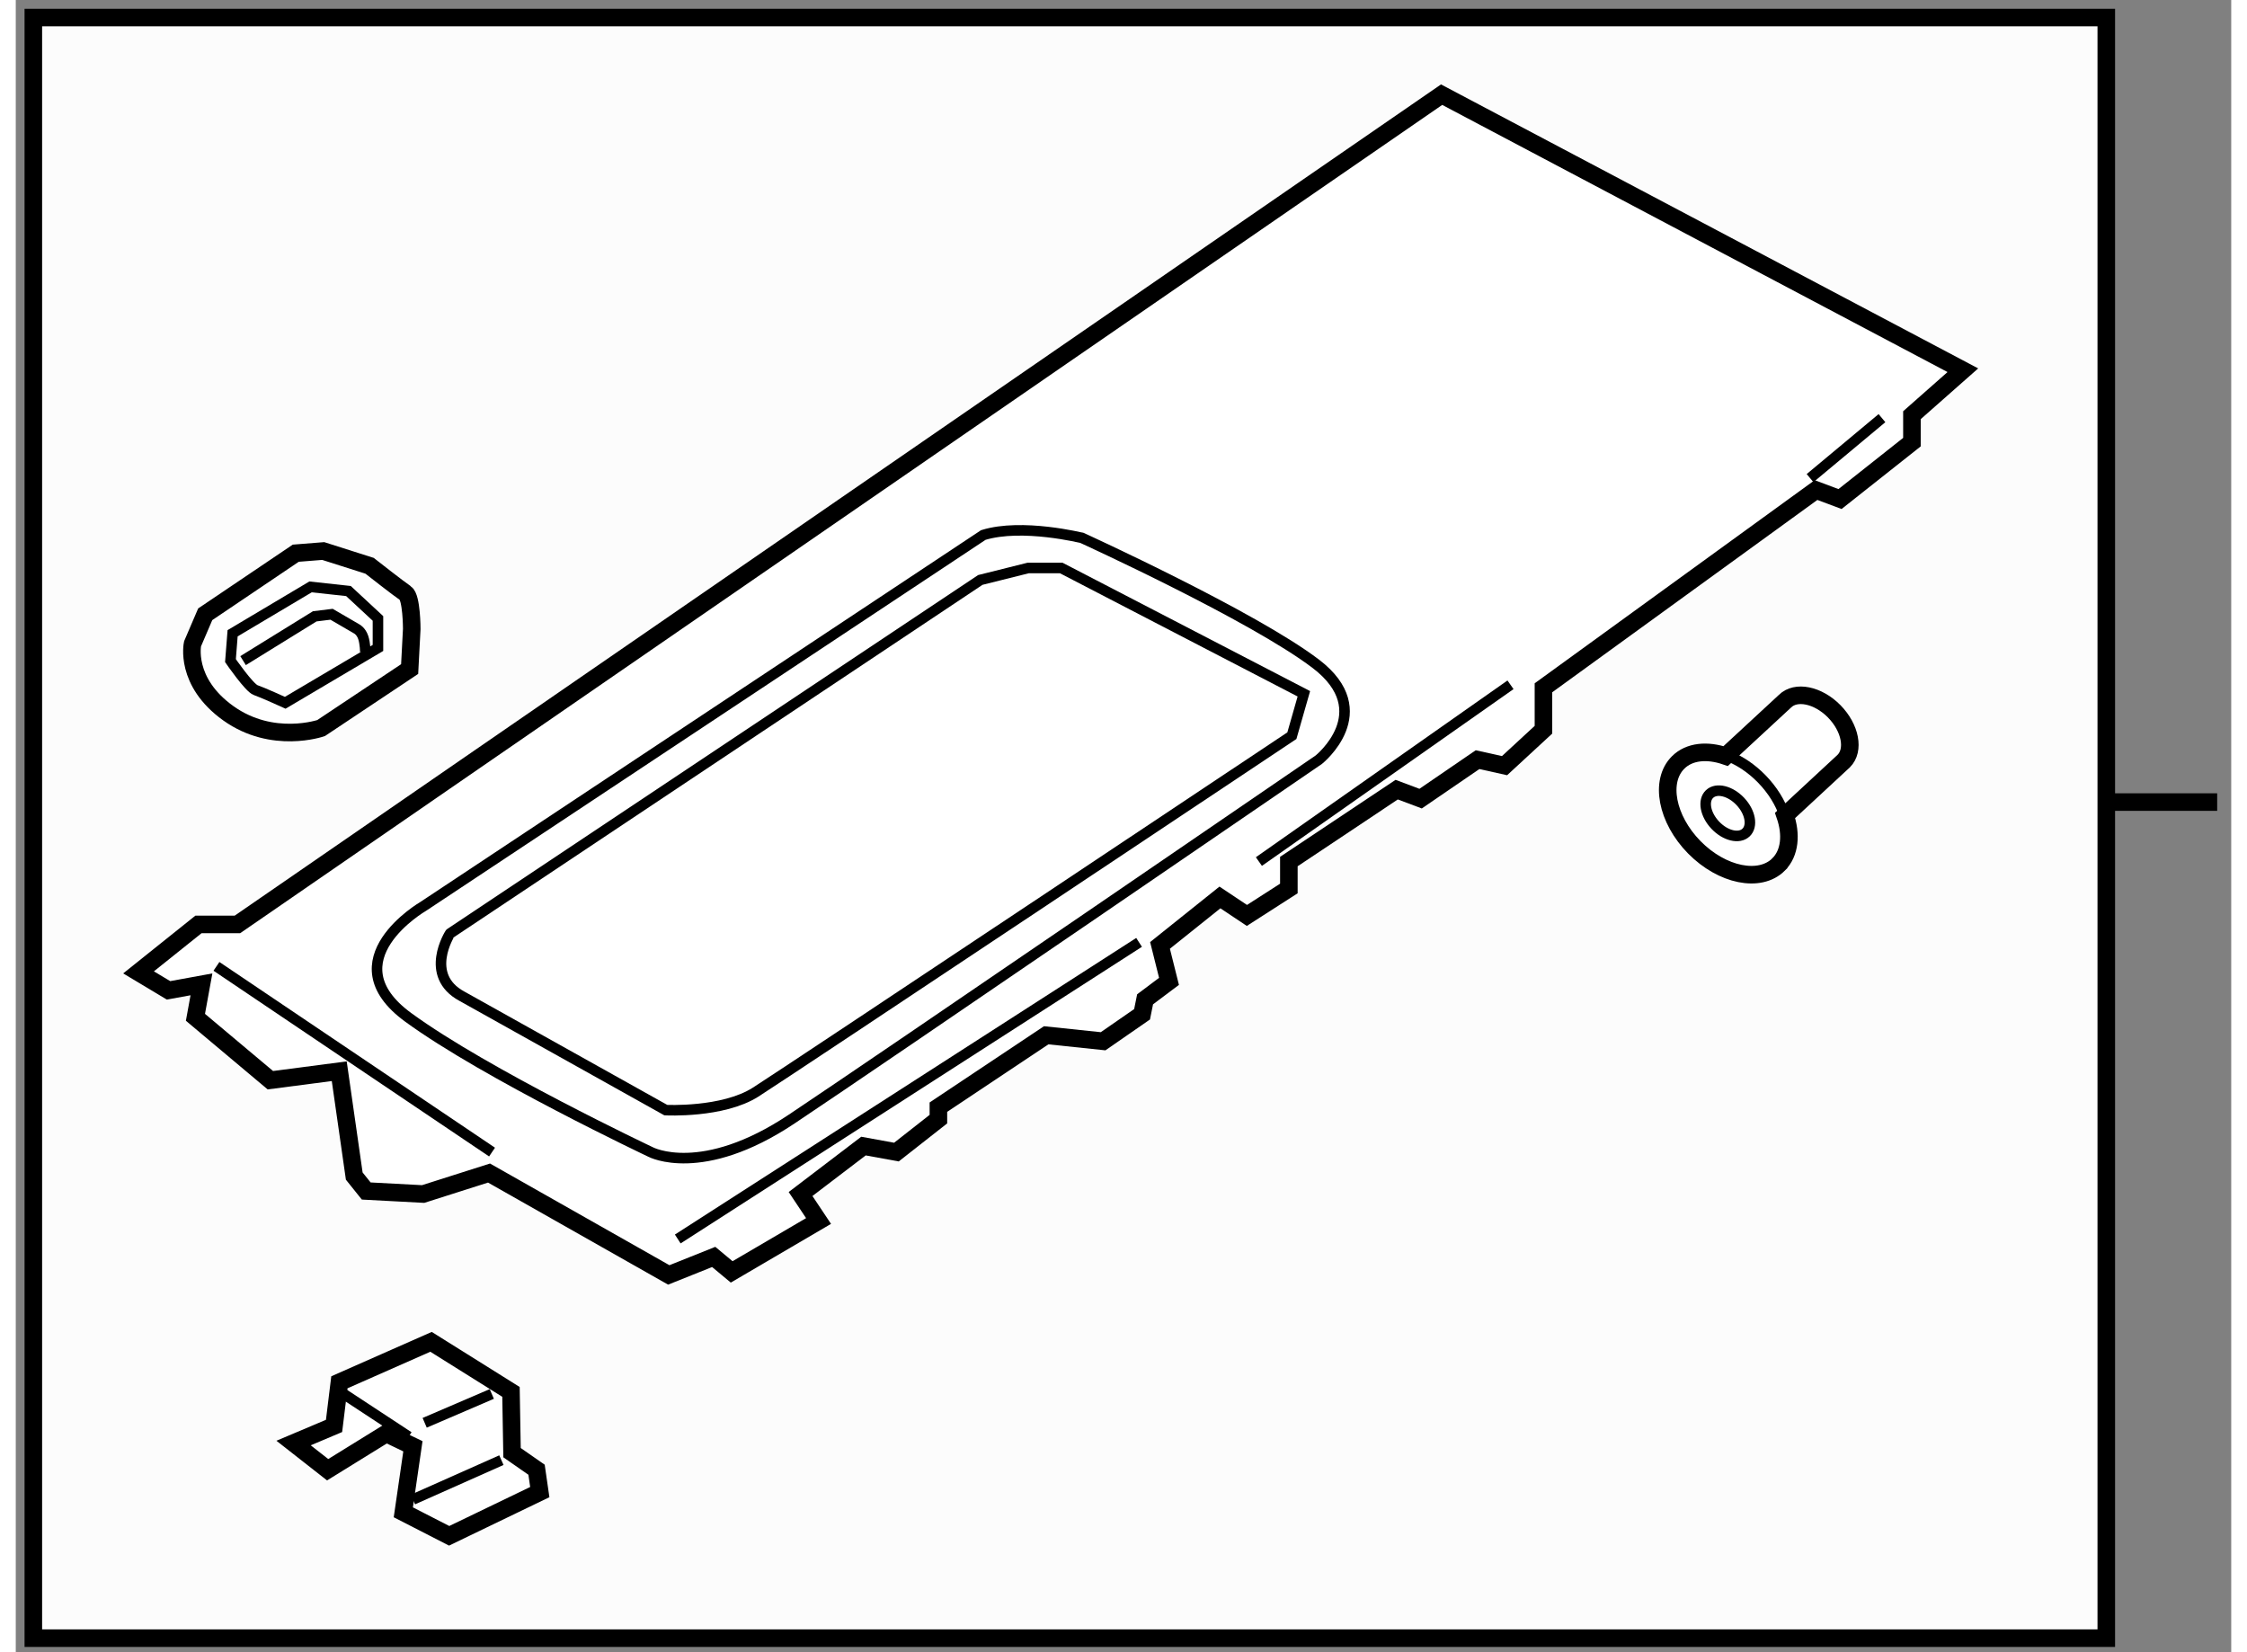 <?xml version="1.0" encoding="utf-8"?>
<!-- Generator: Adobe Illustrator 15.1.0, SVG Export Plug-In . SVG Version: 6.00 Build 0)  -->
<!DOCTYPE svg PUBLIC "-//W3C//DTD SVG 1.1//EN" "http://www.w3.org/Graphics/SVG/1.1/DTD/svg11.dtd">
<svg version="1.1" xmlns="http://www.w3.org/2000/svg" xmlns:xlink="http://www.w3.org/1999/xlink" x="0px" y="0px" width="244.8px"
	 height="180px" viewBox="87.662 19.826 63.071 47.036" enable-background="new 0 0 244.8 180" xml:space="preserve">
	
<rect x="87.662" y="19.826" width="63.071" height="47.036" fill="#808080" stroke="none"/>
	
<g><rect x="88.162" y="20.326" fill="#FCFCFC" stroke="#000000" stroke-width="0.5" width="59.014" height="46.136"></rect><line fill="none" stroke="#000000" stroke-width="0.5" x1="147.176" y1="42.66" x2="150.333" y2="42.66"></line></g><g><polygon fill="#FFFFFF" stroke="#000000" stroke-width="0.5" points="91.157,47.508 92.863,46.143 93.972,46.143 128.254,22.521 
			143.093,30.366 141.643,31.646 141.643,32.413 139.596,34.033 138.913,33.777 131.153,39.406 131.153,40.6 130.045,41.623 
			129.277,41.452 127.656,42.562 126.975,42.306 123.905,44.353 123.905,45.12 122.711,45.887 121.943,45.375 120.237,46.74 
			120.493,47.764 119.812,48.275 119.726,48.701 118.617,49.469 116.997,49.299 113.928,51.345 113.928,51.686 112.733,52.624 
			111.795,52.453 110.004,53.818 110.516,54.586 108.043,56.035 107.531,55.609 106.252,56.121 101.135,53.221 99.259,53.818 
			97.639,53.732 97.298,53.307 96.871,50.322 94.91,50.578 92.777,48.787 92.948,47.849 92.011,48.02 		"></polygon><line fill="none" stroke="#000000" stroke-width="0.3" x1="93.375" y1="47.337" x2="101.221" y2="52.624"></line><path fill="none" stroke="#000000" stroke-width="0.3" d="M115.206,35.057L99.259,45.631c0,0-2.644,1.536-0.427,3.156
			c2.218,1.62,6.908,3.837,6.908,3.837s1.45,0.768,4.008-0.938c2.559-1.705,15.01-10.233,15.01-10.233s1.705-1.364-0.085-2.729
			c-1.791-1.364-6.652-3.582-6.652-3.582S116.313,34.715,115.206,35.057z"></path><path fill="none" stroke="#000000" stroke-width="0.3" d="M100.367,48.189l5.8,3.24c0,0,1.62,0.085,2.558-0.512
			c0.938-0.596,15.266-10.147,15.266-10.147l0.341-1.193l-6.908-3.582h-0.938l-1.365,0.341l-15.094,10.063
			C100.026,46.398,99.259,47.593,100.367,48.189z"></path><line fill="none" stroke="#000000" stroke-width="0.3" x1="106.508" y1="55.098" x2="119.641" y2="46.654"></line><line fill="none" stroke="#000000" stroke-width="0.3" x1="123.052" y1="44.353" x2="130.215" y2="39.321"></line><line fill="none" stroke="#000000" stroke-width="0.3" x1="138.743" y1="33.437" x2="140.79" y2="31.73"></line></g>



	
<g><path fill="#FFFFFF" stroke="#000000" stroke-width="0.5" d="M95.633,35.575l-2.578,1.739l-0.36,0.84c0,0-0.24,1.079,1.02,1.979
			c1.26,0.899,2.639,0.42,2.639,0.42l2.521-1.68l0.06-1.141c0,0,0-0.899-0.18-1.02c-0.18-0.119-1.021-0.779-1.021-0.779l-1.319-0.42
			L95.633,35.575z"></path><path fill="none" stroke="#000000" stroke-width="0.3" d="M96.054,36.534l-2.219,1.32l-0.061,0.779c0,0,0.538,0.781,0.719,0.84
			c0.18,0.06,0.84,0.36,0.84,0.36l2.64-1.561v-0.84l-0.84-0.78L96.054,36.534z"></path><path fill="none" stroke="#000000" stroke-width="0.3" d="M94.133,38.633l2.04-1.261l0.479-0.059l0.72,0.419
			c0,0,0.12,0.061,0.181,0.24c0.06,0.181,0.06,0.421,0.06,0.421"></path></g>



	
<g><polygon fill="#FFFFFF" stroke="#000000" stroke-width="0.5" points="96.541,61.667 95.571,60.907 96.723,60.42 96.875,59.178 
			99.484,58.026 101.76,59.451 101.79,61.181 102.488,61.667 102.58,62.304 100,63.548 98.695,62.879 98.968,60.999 98.21,60.635 		
			"></polygon><line fill="none" stroke="#000000" stroke-width="0.3" x1="96.723" y1="59.329" x2="98.847" y2="60.725"></line><line fill="none" stroke="#000000" stroke-width="0.3" x1="99.303" y1="60.331" x2="101.214" y2="59.51"></line><line fill="none" stroke="#000000" stroke-width="0.3" x1="98.968" y1="62.515" x2="101.487" y2="61.394"></line></g>



	
<g><path fill="#FFFFFF" stroke="#000000" stroke-width="0.5" d="M135.448,43.948c0.79,0.802,1.866,1.02,2.399,0.489v-0.001
			c0.324-0.324,0.372-0.852,0.185-1.396l1.669-1.547c0.313-0.312,0.192-0.945-0.271-1.417c-0.462-0.469-1.093-0.598-1.405-0.284
			l-1.684,1.558c-0.526-0.18-1.036-0.135-1.354,0.183l0,0C134.453,42.063,134.66,43.146,135.448,43.948z"></path><ellipse transform="matrix(-0.687 -0.727 0.727 -0.687 198.797 171.683)" fill="none" stroke="#000000" stroke-width="0.3" cx="136.366" cy="43.036" rx="0.755" ry="0.491"></ellipse><path fill="none" stroke="#000000" stroke-width="0.3" d="M138.019,43.043c-0.118-0.36-0.343-0.729-0.66-1.052
			c-0.286-0.291-0.609-0.505-0.93-0.634"></path></g>


</svg>